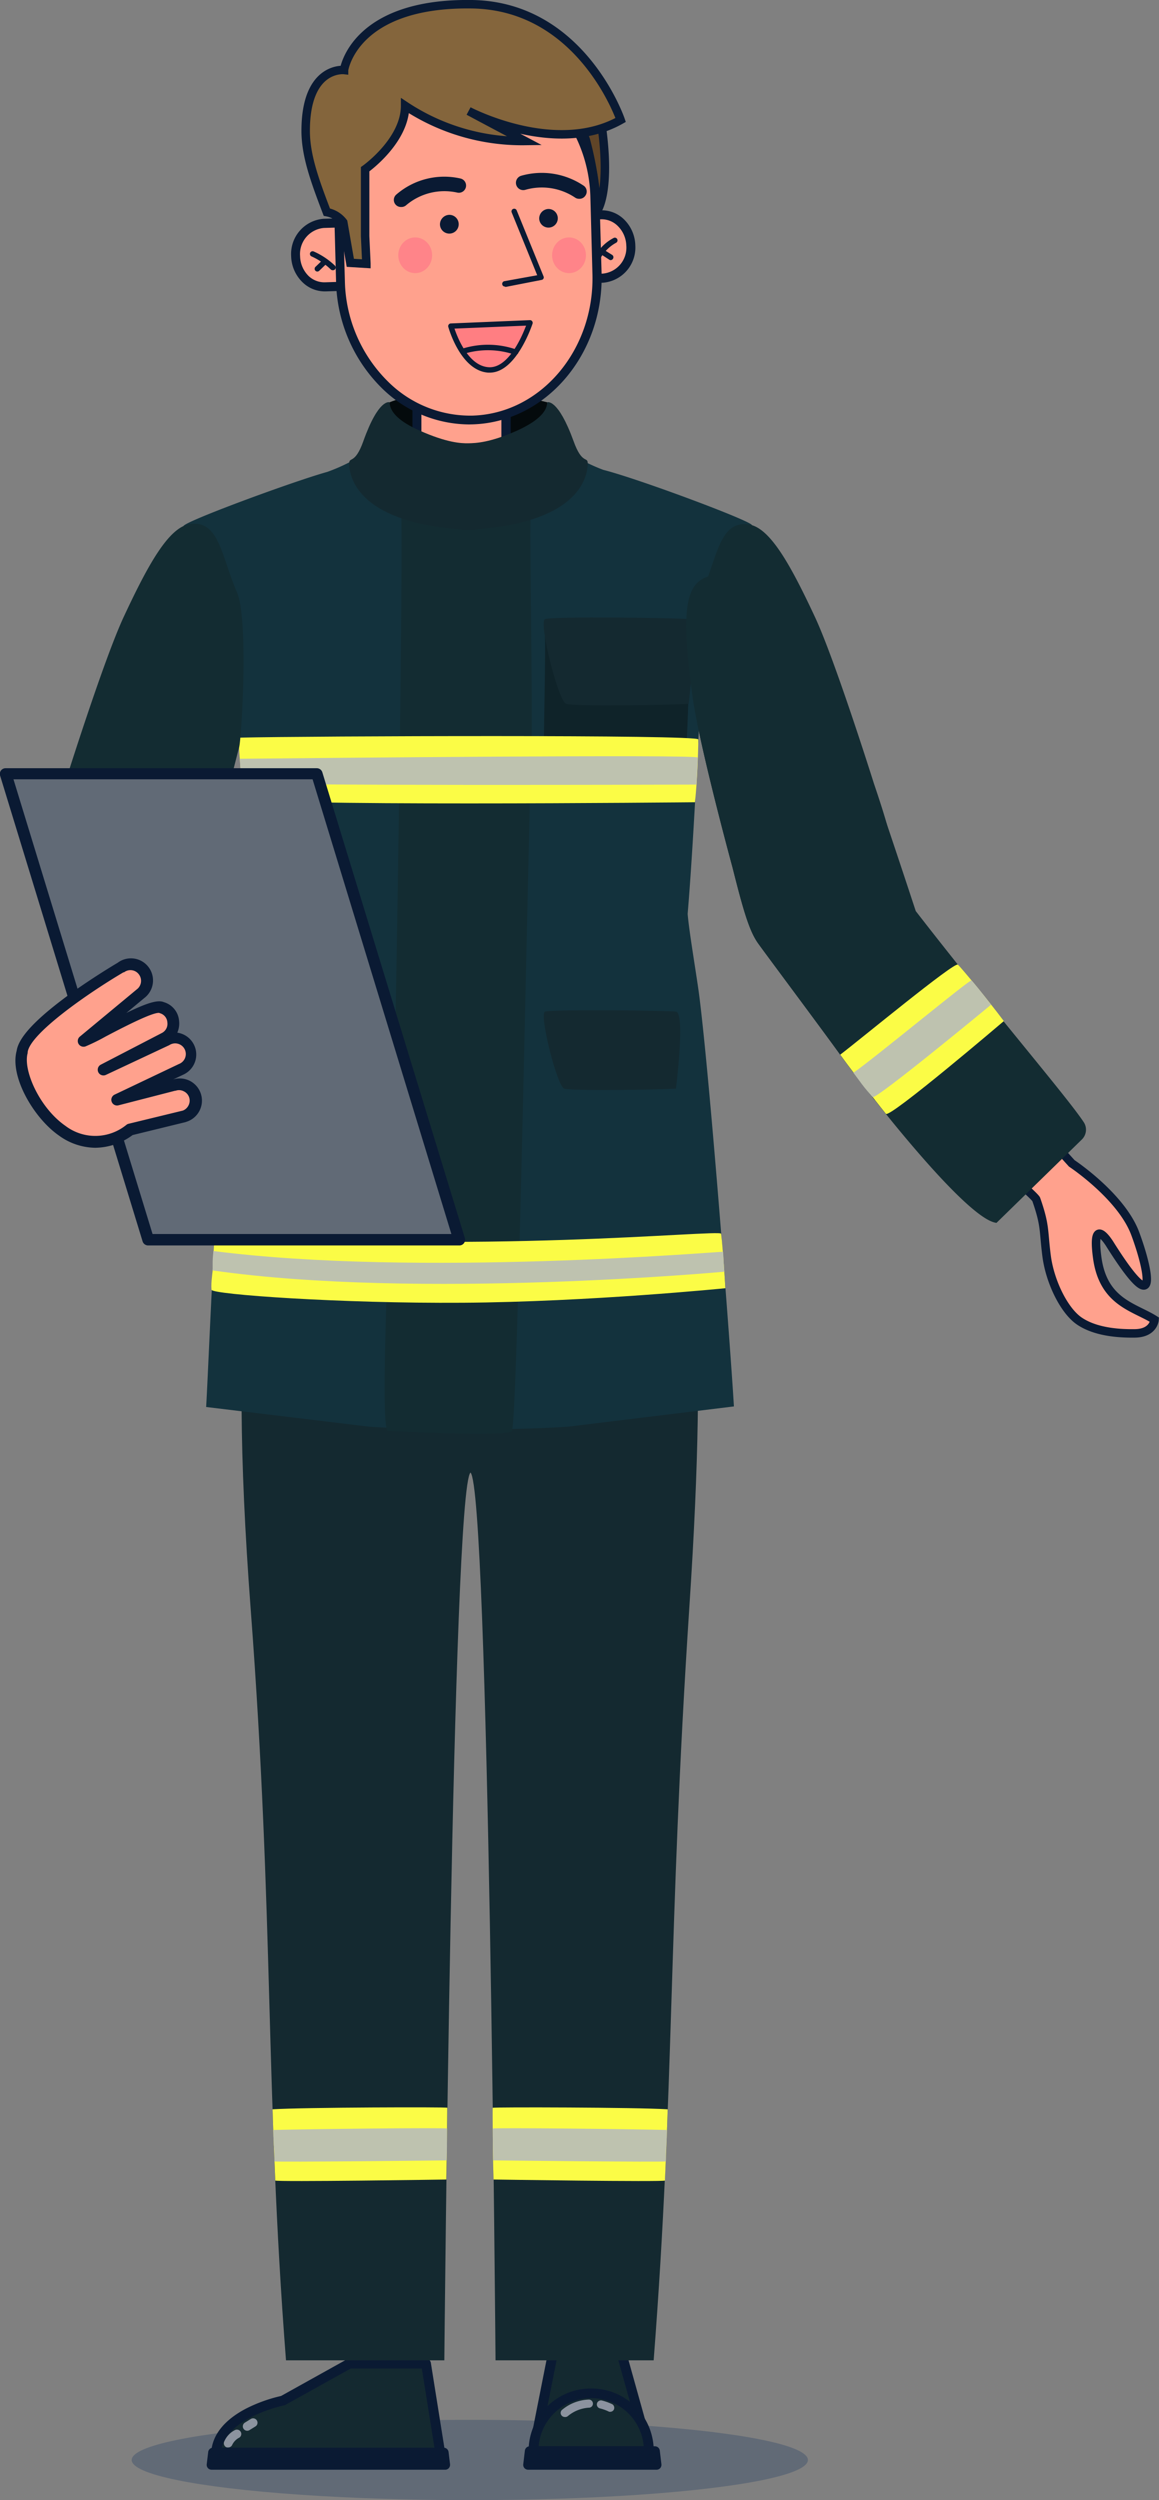 <svg xmlns="http://www.w3.org/2000/svg" viewBox="0 0 164.33 354.26"><rect x="0" y="0" width="164.33" height="354.26" fill="#808080" stroke="none"/><defs><style>.cls-1{fill:#604528;}.cls-2{fill:none;stroke:#0a1a33;stroke-miterlimit:10;stroke-width:1.2px;}.cls-3{fill:#040a0c;}.cls-4{fill:#616a76;}.cls-5{fill:#ffa18d;}.cls-6{fill:#0a1a33;}.cls-7{fill:#142930;}.cls-8{fill:#cdd3d9;}.cls-9{fill:#8c939f;}.cls-10{fill:#ff8489;}.cls-11{fill:#ff7e82;}.cls-12{fill:#fbfc46;}.cls-13{fill:#bec2af;}.cls-14{fill:#13323d;}.cls-15{fill:#132c32;}.cls-16{fill:#0f2329;}.cls-17{fill:#84653c;}</style></defs><g id="Calque_2" data-name="Calque 2"><g id="Calque_1-2" data-name="Calque 1"><path class="cls-1" d="M84.68,29.84s2-2.66.57-12.42c-.8-5.48-3.48-1.26-3.48-1.26l1.3,3.7A51.26,51.26,0,0,1,84.68,29.84Z"/><path class="cls-2" d="M84.68,29.84s2-2.66.57-12.42c-.8-5.48-3.48-1.26-3.48-1.26l1.3,3.7A51.26,51.26,0,0,1,84.68,29.84Z"/><path class="cls-3" d="M55.24,57s8.24-3.6,22.34,0l.75,3.15-11,6.21L55.49,61.46,55,58.31Z"/><ellipse class="cls-4" cx="66.61" cy="348.56" rx="47.94" ry="5.69"/><path class="cls-5" d="M52.07,318.6l-.65,16.56s-17,10.31-16.61,11.35,26.17.82,26.52.24S59,334.93,59,334.93l1.39-16.45"/><path class="cls-6" d="M48.07,347.93c-4.5,0-9.39-.09-11.86-.36-1.28-.14-1.88-.3-2.06-.84s.17-1.16,2.7-3c1.37-1,3.31-2.3,5.76-3.88,3.49-2.26,7.06-4.45,8.13-5.1l.63-16.19a.7.7,0,0,1,1.39.06l-.65,16.56a.68.68,0,0,1-.33.56C45.12,339.8,38,344.43,36,346.15c4.08.56,21.61.44,24.68.05-.15-1.5-1.23-6.55-2.31-11.11a.78.78,0,0,1,0-.22l1.39-16.44a.7.7,0,1,1,1.39.11l-1.38,16.34c.12.55.71,3.06,1.26,5.6,1.31,6,1.13,6.32,1,6.62s-.3.5-3.83.66c-1.92.08-4.52.14-7.32.16Z"/><path class="cls-7" d="M60.4,334.91H49.55l-9.41,5.23s-9.73,2-9.5,7.88H62.49Z"/><path class="cls-6" d="M62.49,348.71H30.64a.69.69,0,0,1-.7-.66c-.1-2.71,1.64-5.06,5-6.8a21.54,21.54,0,0,1,4.91-1.76l9.33-5.19a.76.76,0,0,1,.33-.08H60.4a.68.68,0,0,1,.69.58l2.09,13.11a.71.71,0,0,1-.16.56A.68.68,0,0,1,62.49,348.71Zm-31.13-1.38H61.68L59.81,335.6H49.73l-9.26,5.15a.48.48,0,0,1-.2.07C40.19,340.84,31.9,342.58,31.36,347.33Z"/><polygon class="cls-8" points="63.09 349.25 29.97 349.25 30.18 347.51 62.88 347.51 63.09 349.25"/><path class="cls-6" d="M63.09,349.94H30a.69.69,0,0,1-.69-.77l.21-1.74a.69.69,0,0,1,.69-.61h32.7a.69.69,0,0,1,.69.61l.21,1.74a.72.72,0,0,1-.17.54A.68.68,0,0,1,63.09,349.94Z"/><path class="cls-9" d="M35.05,344.42a.62.62,0,0,0,.32-.09l.84-.52a.61.61,0,0,0,.21-.85.62.62,0,0,0-.86-.21l-.84.52a.62.62,0,0,0-.2.85A.63.63,0,0,0,35.05,344.42Z"/><path class="cls-9" d="M32.36,346.78a.61.61,0,0,0,.55-.33,2.25,2.25,0,0,1,.91-1,.62.62,0,0,0,.35-.8.63.63,0,0,0-.81-.35,3.25,3.25,0,0,0-1.55,1.61.62.62,0,0,0,.27.84A.58.58,0,0,0,32.36,346.78Z"/><path class="cls-5" d="M78.43,314.13l1,22.05s-3,10.16-1.08,10.81,9.83.41,10.91-.67S87,336.07,87,336.07l.89-22.37"/><path class="cls-6" d="M82.53,348.05a17.47,17.47,0,0,1-4.35-.4c-1.25-.42-1.45-2.34-.65-6.44.46-2.34,1.1-4.58,1.26-5.11l-1.05-21.94a.69.69,0,0,1,.66-.72.67.67,0,0,1,.72.66l1.06,22a.85.85,0,0,1,0,.23s-.69,2.33-1.19,4.77c-.87,4.28-.38,5.1-.31,5.19,1.95.63,9.2.28,10.15-.48.33-.86-1-5.6-2.45-9.55a.84.84,0,0,1,0-.27l.88-22.37a.7.7,0,1,1,1.39.05L87.7,336c.19.52.92,2.54,1.53,4.64,1.35,4.61,1.08,5.71.57,6.21C88.93,347.69,85.5,348.05,82.53,348.05Z"/><polygon class="cls-7" points="91.99 347.29 75.64 347.29 78.41 333.26 78.41 333.26 88.08 333.26 88.08 333.26 91.99 347.29"/><path class="cls-6" d="M92,348H75.64a.71.71,0,0,1-.68-.83l2.77-14a.68.68,0,0,1,.68-.57h9.67a.7.7,0,0,1,.67.52l3.91,14a.68.68,0,0,1-.11.6A.69.69,0,0,1,92,348Zm-15.5-1.39H91.08L87.55,334H79Z"/><path class="cls-7" d="M83.82,339.11h0A8.17,8.17,0,0,1,92,347.28v0a0,0,0,0,1,0,0H75.64a0,0,0,0,1,0,0v0a8.17,8.17,0,0,1,8.17-8.17Z"/><path class="cls-6" d="M92,348H75.64a.69.69,0,0,1-.69-.7v-.05a8.83,8.83,0,0,1,8.82-8.82h.1a8.83,8.83,0,0,1,8.82,8.82v.05A.7.7,0,0,1,92,348ZM76.37,346.6h14.9a7.44,7.44,0,0,0-7.4-6.8h-.1A7.44,7.44,0,0,0,76.37,346.6Z"/><path class="cls-9" d="M86.59,341.73a.52.52,0,0,1-.36-.07,6.43,6.43,0,0,0-1.17-.41.58.58,0,0,1-.42-.7.59.59,0,0,1,.7-.42,7.79,7.79,0,0,1,1.47.53.59.59,0,0,1,.21.79A.58.58,0,0,1,86.59,341.73Z"/><path class="cls-9" d="M80.07,342.47a.58.58,0,0,1-.44-.21.57.57,0,0,1,.07-.81A6.26,6.26,0,0,1,83.51,340a.58.58,0,0,1,.56.59.57.57,0,0,1-.59.56,5.17,5.17,0,0,0-3,1.22A.59.59,0,0,1,80.07,342.47Z"/><polygon class="cls-8" points="74.88 349.25 93.09 349.25 92.86 347.31 75.11 347.31 74.88 349.25"/><path class="cls-6" d="M93.09,349.94H74.88a.69.69,0,0,1-.69-.77l.23-1.94a.7.7,0,0,1,.69-.61H92.86a.69.69,0,0,1,.69.61l.23,1.94a.72.72,0,0,1-.17.54A.68.68,0,0,1,93.09,349.94Z"/><path class="cls-5" d="M127.32,137.46l24.61,27.34s7,4.64,9,9.95,3.43,12.67-3.55,1.57c0,0-2.69-4.52-1.84,1.84s5.28,7,8.13,8.8c0,0-.13,1.9-2.78,1.93s-5.75-.28-7.9-1.76-4.1-5.59-4.63-9.24-.15-4.17-1.47-8c0,0-.33-1.3-25.07-20.42,0,0-14.37-10.07-6.35-18.75l4.24-4.31"/><path class="cls-2" d="M119.84,126.41l-4.39,4.32c-8,8.68,6.4,18.78,6.4,18.78,24.74,19.12,25.07,20.42,25.07,20.42,1.32,3.79,1,4.32,1.47,8s2.48,7.77,4.63,9.24,5.24,1.8,7.9,1.76S163.7,187,163.7,187c-2.85-1.81-7.27-2.44-8.13-8.8s1.84-1.84,1.84-1.84c7,11.1,5.53,3.74,3.55-1.57s-9-9.95-9-9.95-24.62-27.19-24.61-27.34a19.53,19.53,0,0,1,1.78-1.68"/><path class="cls-5" d="M71.77,66a7.31,7.31,0,0,1-7,3.81A7.6,7.6,0,0,1,59.12,66V46.83H71.77Z"/><path class="cls-6" d="M65.41,70.44a6.28,6.28,0,0,1-.75,0,8.28,8.28,0,0,1-6.11-4.14.63.63,0,0,1-.07-.3V46.83a.63.63,0,0,1,.64-.64H71.77a.63.63,0,0,1,.64.64V66a.68.68,0,0,1-.08.31A8,8,0,0,1,65.41,70.44Zm-5.66-4.65a6.9,6.9,0,0,0,5,3.34,6.65,6.65,0,0,0,6.34-3.34V47.47H59.75Zm12,.17Z"/><path class="cls-5" d="M85.47,39.42,46.12,40.65a4.3,4.3,0,0,1-4.21-4.37h0a4.36,4.36,0,0,1,4-4.62l39.34-1.22a4.3,4.3,0,0,1,4.21,4.36h0A4.35,4.35,0,0,1,85.47,39.42Z"/><path class="cls-6" d="M46,41.29A4.54,4.54,0,0,1,42.9,40a5.34,5.34,0,0,1-1.62-3.73A5,5,0,0,1,45.87,31L85.21,29.8a4.49,4.49,0,0,1,3.24,1.26,5.33,5.33,0,0,1,1.63,3.73,5,5,0,0,1-4.59,5.27L46.14,41.29ZM85.35,31.07h-.1L45.91,32.3a3.71,3.71,0,0,0-3.36,4,4.06,4.06,0,0,0,1.23,2.83A3.24,3.24,0,0,0,46.1,40l39.35-1.23,0,.64,0-.64a3.69,3.69,0,0,0,3.35-4A4.06,4.06,0,0,0,87.57,32,3.23,3.23,0,0,0,85.35,31.07Z"/><path class="cls-6" d="M47.18,38.29a.39.39,0,0,1-.27-.1,9.63,9.63,0,0,0-2.74-1.86.38.38,0,1,1,.31-.7,10.44,10.44,0,0,1,3,2,.39.39,0,0,1,0,.55A.39.39,0,0,1,47.18,38.29Z"/><path class="cls-6" d="M45,38.48a.39.39,0,0,1-.28-.12.39.39,0,0,1,0-.54l.95-.91a.38.38,0,1,1,.53.55l-.94.91A.4.4,0,0,1,45,38.48Z"/><path class="cls-6" d="M84.46,37.4a.38.38,0,0,1-.35-.54A6.28,6.28,0,0,1,87,33.72a.37.37,0,0,1,.51.16.38.38,0,0,1-.16.52,5.65,5.65,0,0,0-2.49,2.76A.38.38,0,0,1,84.46,37.4Z"/><path class="cls-6" d="M86.59,36.86a.36.36,0,0,1-.2-.06L85.16,36a.38.38,0,0,1,.4-.65l1.24.77a.39.39,0,0,1,.12.53A.4.4,0,0,1,86.59,36.86Z"/><path class="cls-5" d="M67,59.51h0C57,59.81,48.57,51,48.27,39.87L48,29.05C47.68,18,55.61,8.62,65.61,8.32h0C75.61,8,84,16.86,84.33,28l.29,10.82C84.92,49.88,77,59.21,67,59.51Z"/><path class="cls-6" d="M66.51,60.14a17.77,17.77,0,0,1-12.22-5,21.86,21.86,0,0,1-6.64-15.25l-.29-10.81C47.05,17.59,55.23,8,65.59,7.7a17.71,17.71,0,0,1,12.72,5A21.82,21.82,0,0,1,85,28l.3,10.81C85.56,50.24,77.38,59.82,67,60.13ZM66.1,8.94h-.47C56,9.23,48.31,18.25,48.6,29l.3,10.82a20.59,20.59,0,0,0,6.24,14.37A16.52,16.52,0,0,0,67,58.89c9.68-.29,17.31-9.31,17-20.09L83.71,28a20.6,20.6,0,0,0-6.25-14.37A16.5,16.5,0,0,0,66.1,8.94Z"/><path class="cls-6" d="M56.87,29.33A1,1,0,0,1,56.1,29a1,1,0,0,1,.1-1.44,10.39,10.39,0,0,1,9.08-2.27,1,1,0,1,1-.44,2,8.38,8.38,0,0,0-7.29,1.82A1,1,0,0,1,56.87,29.33Z"/><path class="cls-6" d="M82.11,28.17a1,1,0,0,1-.58-.18,8.49,8.49,0,0,0-7.06-1.09,1,1,0,0,1-.56-2,10.62,10.62,0,0,1,8.78,1.37A1,1,0,0,1,83,27.72,1,1,0,0,1,82.11,28.17Z"/><ellipse class="cls-10" cx="80.68" cy="36.17" rx="2.4" ry="2.53"/><ellipse class="cls-10" cx="58.87" cy="36.17" rx="2.4" ry="2.53"/><path class="cls-6" d="M71.58,40.6a.37.37,0,0,1-.37-.31.39.39,0,0,1,.3-.45L76.17,39l-3.62-8.9a.38.38,0,1,1,.71-.29l3.8,9.33a.38.38,0,0,1,0,.33.36.36,0,0,1-.26.19l-5.12,1Z"/><path class="cls-11" d="M75.14,45.73l-11.21.47s1.66,5.94,5.3,6.21S75.14,45.73,75.14,45.73Z"/><path class="cls-6" d="M69.44,52.8h-.23c-3.88-.28-5.58-6.23-5.65-6.49a.37.37,0,0,1,.06-.32.36.36,0,0,1,.29-.16l11.22-.47a.38.38,0,0,1,.32.15.4.4,0,0,1,.06.35C75.41,46.14,73.2,52.8,69.44,52.8Zm-5-6.24c.47,1.37,2,5.26,4.81,5.47S74,47.7,74.59,46.14Z"/><path class="cls-6" d="M73.11,50.25l-.15,0h0a11.7,11.7,0,0,0-7.11-.14.39.39,0,0,1-.47-.28.38.38,0,0,1,.28-.46,12.18,12.18,0,0,1,7.61.18.37.37,0,0,1,.19.5A.37.37,0,0,1,73.11,50.25Z"/><path class="cls-6" d="M76.45,31a1.32,1.32,0,1,0,1.32-1.39A1.35,1.35,0,0,0,76.45,31Z"/><path class="cls-6" d="M62.38,31.83a1.33,1.33,0,1,0,1.33-1.39A1.36,1.36,0,0,0,62.38,31.83Z"/><g id="Calque_3" data-name="Calque 3"><path class="cls-7" d="M94,157.36H39.39c-3.23,13.42-7.25,25.56-3.84,70.72,3.34,44.3,2,67.47,5,106.36H63s1.13-123.36,3.71-125.79h0c2.59,2.43,3.55,125.79,3.55,125.79H92.68c3-38.89,2-60.2,5.07-106.87C100.48,186.16,98.34,172.74,94,157.36Z"/><path class="cls-12" d="M38.65,298.87c4.44-.28,24.77-.34,24.77-.22,0,.67-.05,6.23-.14,10.17,0,0-24.24.37-24.25.14-.07-1.58-.19-4.62-.26-6.35C38.69,300.58,38.65,298.87,38.65,298.87Z"/><path class="cls-13" d="M38.74,301.8c4.42-.12,24.65-.36,24.65-.2,0,.38,0,2.6-.06,4.51,0,0-24.42.27-24.42.14,0-.58,0-1.65-.09-2.34C38.77,303,38.74,301.8,38.74,301.8Z"/><path class="cls-12" d="M94.67,298.87c-4.45-.28-24.83-.33-24.82-.21,0,.67,0,6.22.13,10.16,0,0,24.29.37,24.3.14.07-1.58.19-4.62.26-6.35C94.62,300.58,94.67,298.87,94.67,298.87Z"/><path class="cls-13" d="M94.57,301.8c-4.41-.12-24.7-.35-24.7-.2,0,.38,0,2.6.06,4.51,0,0,24.47.27,24.48.14,0-.58,0-1.65.08-2.34C94.54,303,94.57,301.8,94.57,301.8Z"/><path class="cls-14" d="M101,84.24a30,30,0,0,1,5.61-9.81c.31-.47-16-6.57-21.06-7.85a24.7,24.7,0,0,1-5.34-2.78c-2.84-2.2-6.36,4-9.17,10.83a71.36,71.36,0,0,1-9.47-.06c-2.81-6.78-6.31-13-9.15-10.77a27.05,27.05,0,0,1-6,3.06c-4.78,1.32-20.74,7.2-20.4,7.71a28.4,28.4,0,0,1,5.74,10c.37,2.24.79,4.64,1.22,7,.48,9.73,2.25,28.09,2,37.78,0,1.56-1.18,9.44-1.63,11.92-2.31,12.78-3.69,50.78-4.12,58.09l23.1,2.79c4.78.31,9.35.41,13.66.38,4.55,0,9.43-.05,14.55-.38l23.52-2.87c-.42-7.3-3.28-45.13-4.89-58-.38-3-1.45-9.11-1.67-11.79.83-9.81,1.66-27.2,2.11-36.93C100.08,89.76,100.55,86.89,101,84.24Z"/><path class="cls-15" d="M56.87,71.65c.34,7-.68,70.51-1,83s-2.21,48.11-.85,48.11,16.7.92,17.55,0,2.39-88.18,2.73-94.6-.34-35.33,0-36.56S56.82,70.58,56.87,71.65Z"/><path class="cls-7" d="M35.76,154.25c2.9.17,14.83.34,15.85,0s3.58-10.57,2.73-10.91-17.21-.17-18.58,0S35.76,154.25,35.76,154.25Z"/><path class="cls-7" d="M95.84,154.25c-2.89.17-14.82.34-15.84,0s-3.58-10.57-2.73-10.91,17.21-.17,18.57,0S95.84,154.25,95.84,154.25Z"/><path class="cls-7" d="M83.33,65.64c0-1-.8.23-2-3.12C79.09,56.36,77.58,57,77.58,57c0,1.43-1.53,2.76-4.23,4-3.87,1.73-5.9,1.79-6.94,1.81s-3.06-.08-6.94-1.81c-2.7-1.2-4.2-2.53-4.23-4,0,0-1.53-.64-3.73,5.53-1.17,3.29-2,2.17-2,3.12,0,1.47.7,8.28,15.89,9.36v.11l1,0,1,0V75C82.64,73.92,83.33,67.11,83.33,65.64Z"/><path class="cls-12" d="M30.45,174.62c36.49,3.24,71.69-.47,71.79.19.17,1.16.4,4.43.61,7.72,0,0-19.28,1.94-37.26,2.06-17.28.12-35.54-1.18-35.6-1.84-.1-1.25.19-2.32.23-3.82S30.45,174.62,30.45,174.62Z"/><path class="cls-13" d="M30.26,177.26c29,3.72,71.73.06,72.23.11.08,0,.07,1.11.2,2.82,0,0-43.4,4-72.54-.18,0,0,0-.69,0-1.22S30.26,177.26,30.26,177.26Z"/><path class="cls-16" d="M77.26,90.19c.16,3.69-.44,21.22,0,21.62s18.86.39,19.49,0,1.12-21.62,1.12-21.62Z"/><path class="cls-7" d="M97.64,99.73c-3.17.19-16.25.38-17.37,0s-3.92-11.58-3-12,18.86-.19,20.35,0S97.64,99.73,97.64,99.73Z"/><path class="cls-12" d="M33.86,104.52c10.46-.24,65.17-.44,65.15.25,0,1.51-.14,5.85-.47,8.9,0,0-64.06.67-64.16-.66s-.21-3.66-.35-5.14C33.86,106,33.86,104.52,33.86,104.52Z"/><path class="cls-13" d="M34,107.51c10.23-.1,64.92-.64,64.93-.17,0,.68-.09,2.13-.18,3.83,0,0-64.44.22-64.51-.31s-.11-1.41-.12-1.61C34.08,108.87,34,107.51,34,107.51Z"/><path class="cls-15" d="M31.6,168.22c-.05-4.32-2.29-20.06-3.88-38.05,0,0,5.1-20.1,6.17-24.24.32-.7,1.41-18.09-.29-22-2.21-5.07-2.51-10.27-6.65-9.68-3,.43-5.9,5.64-9.41,13.16C14.66,93.6,9.2,111,9.2,111c-1.92,5.74-2.87,8.8-2.76,11,.1,1.94,6.74,14.08,7,19.17.31,6.05,5.66,21.15,9.07,23.87l7.58,5.13A2,2,0,0,0,31.6,168.22Z"/><path class="cls-12" d="M15.36,144.61c3.47-.27,13.15-5.44,13.29-4.8s.85,6.08,1.14,10.27c0,0-21.07,2.86-21.16,2-.17-1.58-.38-3.88-.55-5.61C7.85,144.11,15.36,144.61,15.36,144.61Z"/><path class="cls-13" d="M7.91,144.75c3.45-.1,21.05-2.24,21.15-2,0,.08.32,2.33.48,4.4,0,0-21.15,2.55-21.22,1.94s-.22-1.5-.28-2.44C8,145.93,7.91,144.75,7.91,144.75Z"/><path class="cls-15" d="M126.65,122c-.09,1.94-1,14.1-1.25,19.19-.14,2.63-.6,8.58-1.37,14.69-2.26-2.86-4.12-5.34-5.11-6.72-3-4.14-10.29-13.89-11.42-15.47-1.3-1.81-2.16-4.9-3.64-10.77,0,0-3.4-12.47-5-20.43v0c-.35-5.45-.61-15.64.64-18.5.33-.76.62-1.53.89-2.28,1.51-4.22,2.25-7.9,5.77-7.4,3,.44,5.9,5.65,9.41,13.16,2.87,6.17,8.33,23.52,8.33,23.52.89,2.63,1.56,4.71,2,6.39A15.44,15.44,0,0,1,126.65,122Z"/><path class="cls-15" d="M153.42,161.43l-12.13,11.84c-3.12-.33-11.49-10.11-17.26-17.41-2.26-2.86-4.12-5.34-5.11-6.72-3-4.14-10.29-13.89-11.42-15.47-1.3-1.81-2.16-4.9-3.64-10.77,0,0-3.4-12.47-5-20.43v0c-.3-1.47-.54-2.79-.68-3.84-1.11-8.23-1.51-14.16.81-16.16a3.66,3.66,0,0,1,1.4-.78c2.7-.74,5.51,2.72,9.43,5.33,3.53,2.35,12,17.58,12.12,18.34.61,1.86,2.31,7,4,12,2,5.94,3.9,11.73,3.9,11.73,11.07,14.28,21.45,26.32,23.83,29.93A1.94,1.94,0,0,1,153.42,161.43Z"/><path class="cls-12" d="M119.13,149.44c2.78-2.11,16.22-13.22,16.69-12.76s4,4.65,6.51,8c0,0-16.19,13.8-16.72,13.14-1-1.24-2.41-3.06-3.49-4.43C120.64,151.53,119.13,149.44,119.13,149.44Z"/><path class="cls-13" d="M121,152c2.85-1.95,16.51-13.26,16.74-13.08.07,0,1.53,1.79,2.78,3.44,0,0-16.42,13.57-16.81,13.09s-1-1.14-1.55-1.89Z"/></g><polygon class="cls-4" points="21.03 175.66 65.14 175.66 44.92 109.61 0.81 109.61 21.03 175.66"/><path class="cls-6" d="M65.14,176.47H21a.82.82,0,0,1-.78-.57L0,109.85a.81.81,0,0,1,.77-1H44.92a.82.82,0,0,1,.78.57l20.21,66a.81.81,0,0,1-.77,1.05Zm-43.51-1.62H64L44.32,110.42H1.91Z"/><path class="cls-5" d="M3.15,149.05c.46-4,14-11.93,14-11.93A2.33,2.33,0,0,1,20,140.81l-8.07,6.68c1.24-.38,9.79-5.48,11-4.7a2.34,2.34,0,0,1,.48,4.27l-8.73,4.52,9-4.23a2.33,2.33,0,0,1,2,4.19l-9.1,4.32,8-2.05a2.32,2.32,0,1,1,1.54,4.37l-7.73,1.89C9.68,166.46,1.84,153.7,3.15,149.05Z"/><path class="cls-6" d="M13.5,162.63a8.91,8.91,0,0,1-5.14-1.73c-3.54-2.45-7-8.33-6-12,.27-1.91,2.72-4.52,7.48-8,3.23-2.33,6.44-4.25,6.84-4.48a3.13,3.13,0,0,1,3.77,5l-2.54,2.11c2.89-1.41,4.47-1.91,5.33-1.53a3,3,0,0,1,2.15,2.65,3.24,3.24,0,0,1-.25,1.67,3.13,3.13,0,0,1,.91,5.92l-1.5.71a3.13,3.13,0,0,1,1.88,6h0a2.5,2.5,0,0,1-.39.11l-7.24,1.77A9.05,9.05,0,0,1,13.5,162.63Zm5-25.17a1.47,1.47,0,0,0-.91.31l-.09,0c-5.09,3-13.27,8.7-13.58,11.33a.5.5,0,0,1,0,.12c-.68,2.43,1.7,7.77,5.35,10.3a7,7,0,0,0,8.68-.16.72.72,0,0,1,.28-.13l7.7-1.87a1.5,1.5,0,0,0,.81-.76,1.47,1.47,0,0,0,.07-1.14v0a1.47,1.47,0,0,0-.77-.84,1.43,1.43,0,0,0-1.14-.07l-.08,0-8,2.06a.81.81,0,0,1-.55-1.52l9.1-4.33A1.51,1.51,0,1,0,24,148.09l-9,4.22a.81.81,0,0,1-.72-1.45L23,146.34a1.46,1.46,0,0,0,.73-1.48,1.44,1.44,0,0,0-1-1.28,1,1,0,0,1-.16-.06c-1-.11-5.62,2.31-7.6,3.35a28,28,0,0,1-2.85,1.4.83.83,0,0,1-1-.39.81.81,0,0,1,.2-1l8.07-6.69a1.51,1.51,0,0,0,.3-2.13A1.48,1.48,0,0,0,18.53,137.46ZM3.15,149.05Zm19.36-5.57Z"/><path class="cls-17" d="M66.44,15.73c3.08,1.65,8,4.25,8,4.25a30,30,0,0,1-17-5c0,5-5.67,9-5.67,9v9.4l0,.05c0,.1.18,3.84.18,3.95l-2.28-.14-1-5.75a3.78,3.78,0,0,0-2.33-1.43c-1.69-4.43-3-8-3-11.52,0-9.21,5.44-8.62,5.44-8.62S50.14.35,66.92.6C82.51.84,88,17,88,17,78.73,22.23,66.44,15.73,66.44,15.73Z"/><path class="cls-2" d="M66.44,15.73c3.08,1.65,8,4.25,8,4.25a30,30,0,0,1-17-5c0,5-5.67,9-5.67,9v9.4l0,.05c0,.1.18,3.84.18,3.95l-2.28-.14-1-5.75a3.78,3.78,0,0,0-2.33-1.43c-1.69-4.43-3-8-3-11.52,0-9.21,5.44-8.62,5.44-8.62S50.14.35,66.92.6C82.51.84,88,17,88,17,78.73,22.23,66.44,15.73,66.44,15.73Z"/></g></g></svg>